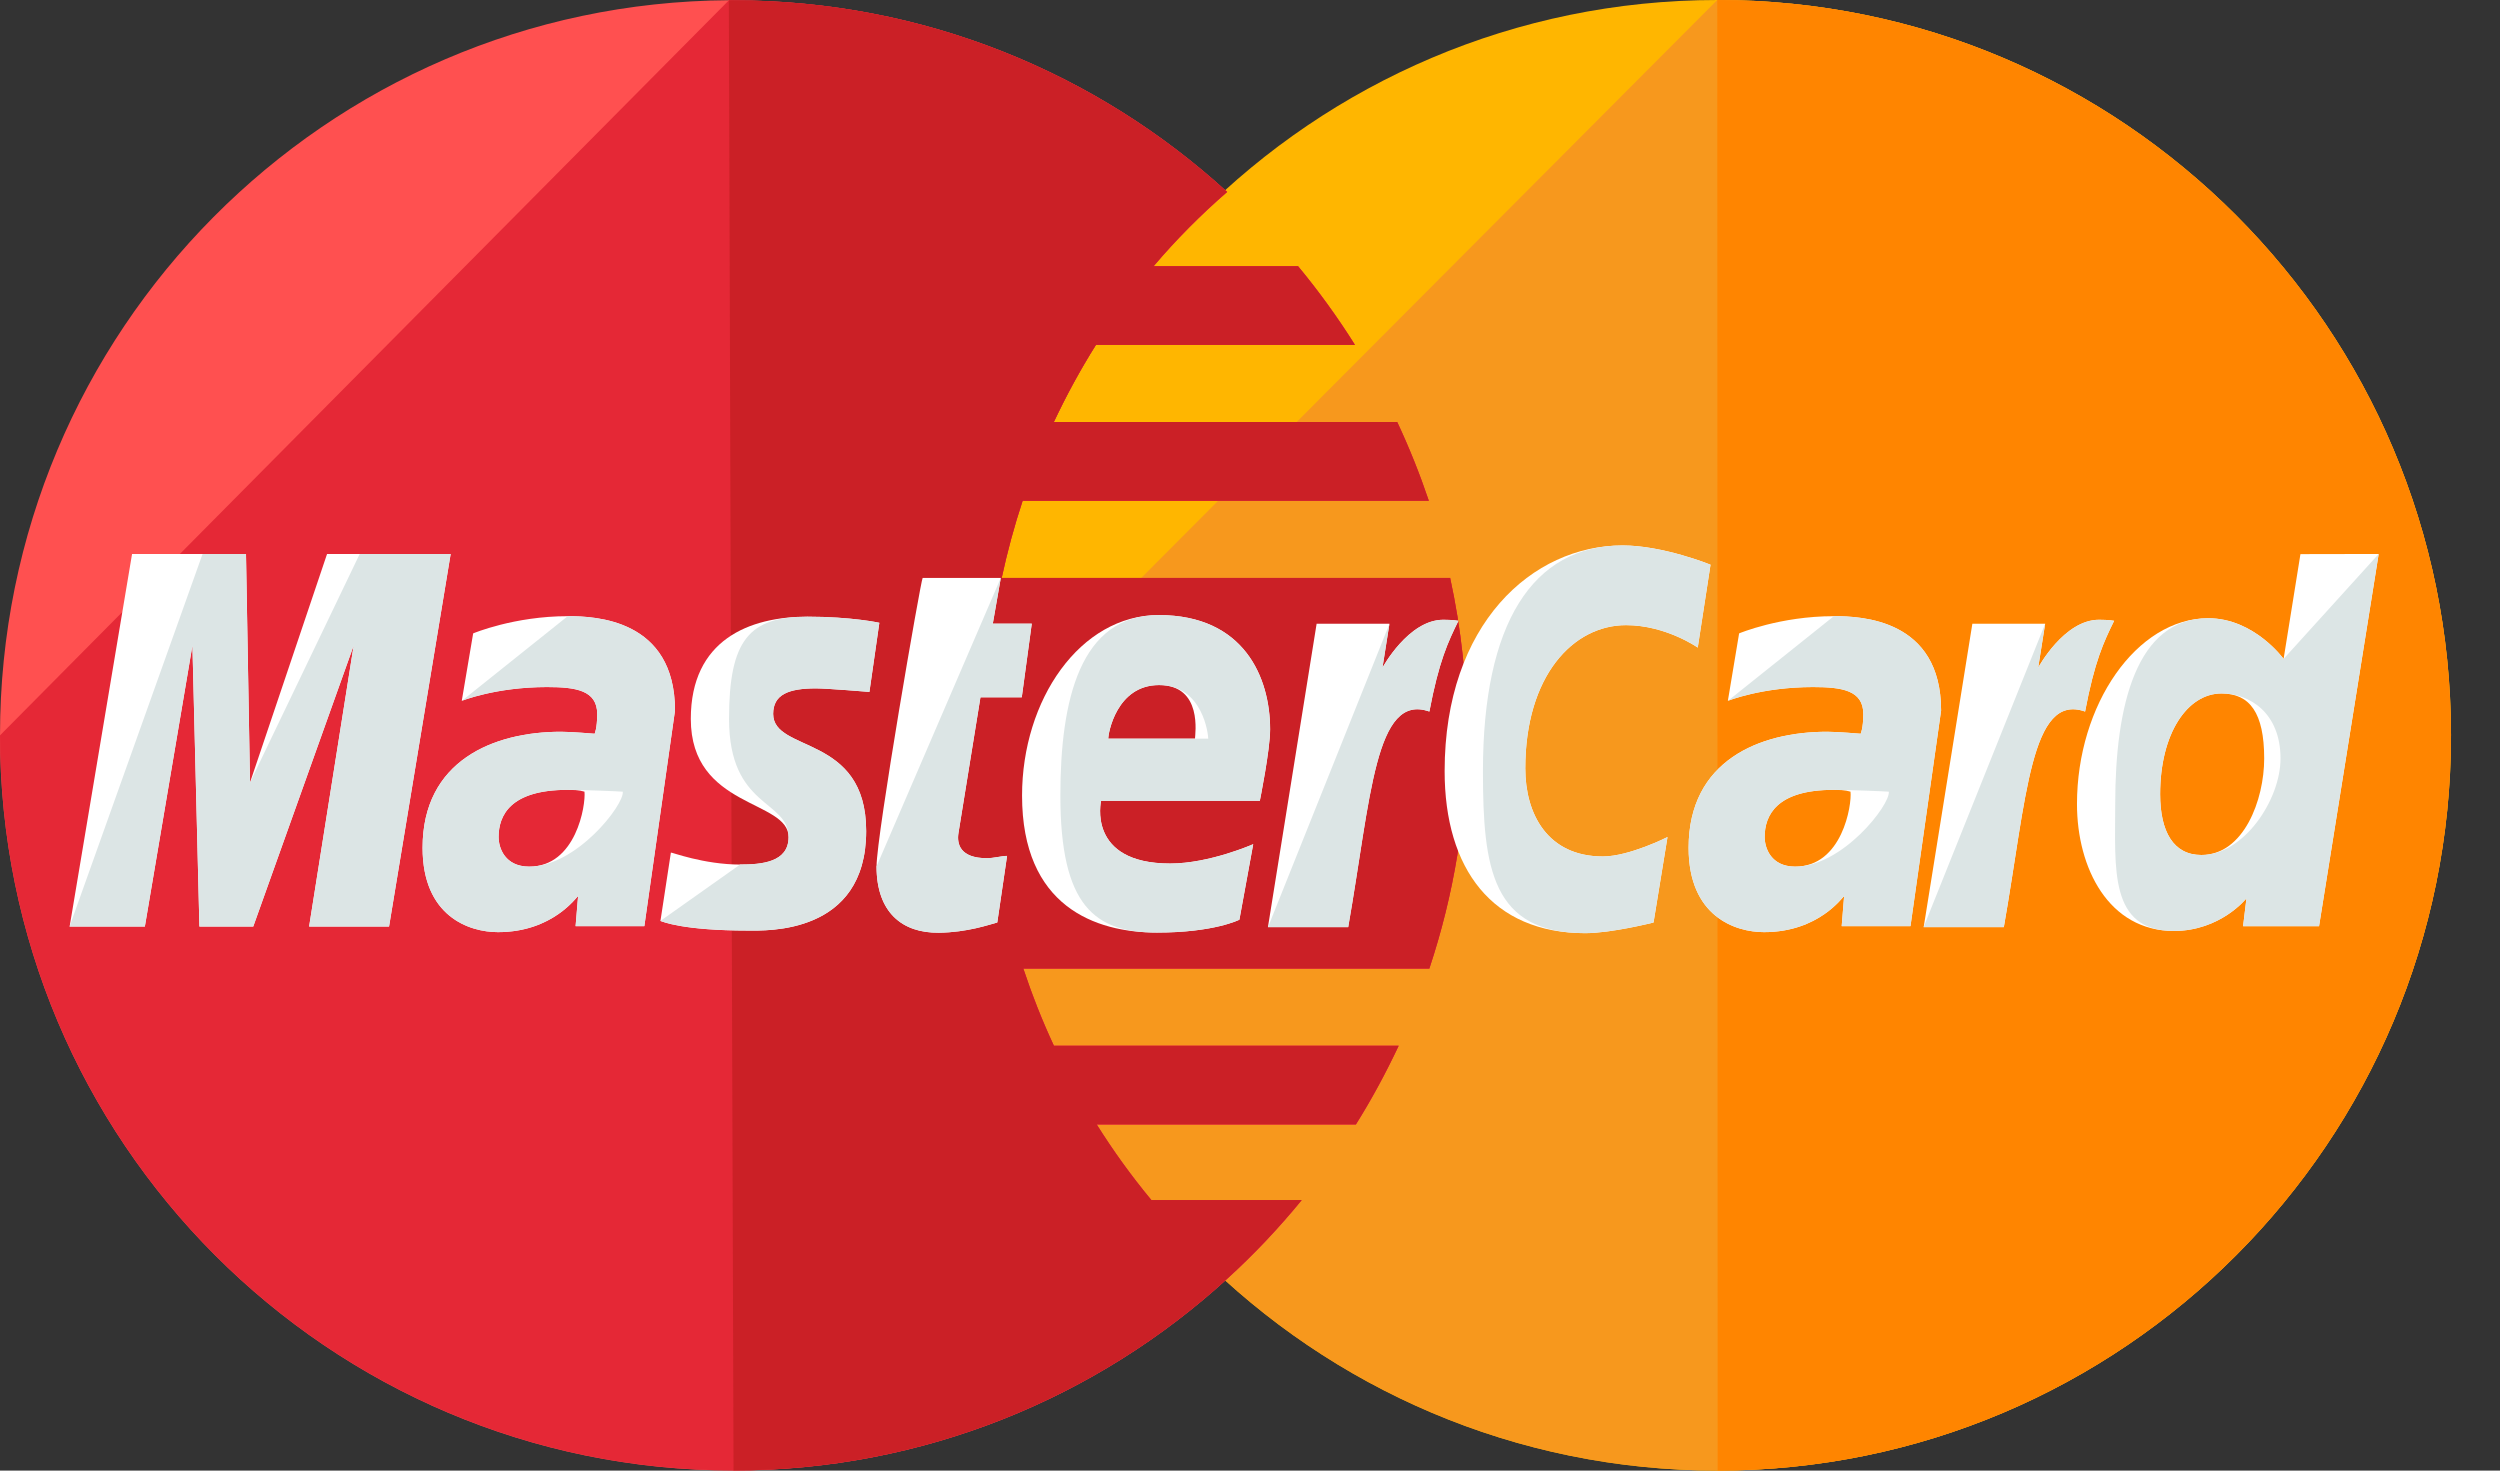 <svg width="34" height="20" viewBox="0 0 34 20" fill="none" xmlns="http://www.w3.org/2000/svg">
<rect x="0" y="0" width="34" height="20" fill="#333333" stroke="none"/>
<path d="M33.334 10.001C33.334 15.522 28.87 19.998 23.36 20C17.851 20.002 13.384 15.526 13.382 10.005V10C13.38 4.478 17.846 0.002 23.355 4.22074e-07C28.864 -0.002 33.332 4.474 33.334 9.995C33.334 9.995 33.334 9.998 33.334 10.001Z" fill="#FFB600"/>
<path d="M23.355 0C28.864 -0.001 33.332 4.474 33.334 9.996C33.334 9.996 33.334 9.999 33.334 10.001C33.334 15.522 28.87 19.999 23.36 20C17.851 20.002 13.384 15.526 13.382 10.006" fill="#F7981D"/>
<path d="M23.355 0C28.864 -0.001 33.331 4.474 33.333 9.996C33.333 9.996 33.333 9.999 33.333 10.001C33.334 15.522 28.869 19.999 23.36 20" fill="#FF8500"/>
<path d="M9.912 0.003C4.435 0.038 0 4.503 0 10.001C0 15.52 4.469 19.999 9.976 19.999C12.559 19.999 14.916 19.011 16.688 17.393V17.392H16.689C17.053 17.061 17.391 16.703 17.703 16.322H15.659C15.386 15.993 15.138 15.648 14.915 15.293H18.44C18.655 14.95 18.848 14.591 19.022 14.223H14.333C14.173 13.879 14.035 13.528 13.917 13.173H19.439C19.771 12.175 19.952 11.109 19.952 10.002C19.952 9.266 19.872 8.551 19.722 7.861H13.623C13.7 7.506 13.794 7.154 13.908 6.811H19.432C19.308 6.444 19.165 6.087 19.002 5.74H14.332C14.501 5.38 14.692 5.029 14.905 4.69H18.427C18.193 4.316 17.933 3.958 17.653 3.62H15.689C15.993 3.262 16.328 2.925 16.689 2.611C14.917 0.992 12.561 0.005 9.976 0.005C9.954 0.003 9.933 0.003 9.912 0.003Z" fill="#FF5050"/>
<path d="M0 10.001C0 15.52 4.469 19.998 9.976 19.998C12.559 19.998 14.916 19.011 16.688 17.393V17.392H16.689C17.053 17.061 17.391 16.703 17.703 16.322H15.659C15.386 15.993 15.138 15.648 14.915 15.293H18.44C18.655 14.949 18.848 14.591 19.022 14.222H14.333C14.173 13.879 14.035 13.528 13.917 13.173H19.439C19.771 12.175 19.952 11.109 19.952 10.002C19.952 9.266 19.872 8.55 19.722 7.86H13.623C13.7 7.505 13.794 7.154 13.908 6.811H19.432C19.308 6.444 19.165 6.087 19.002 5.74H14.332C14.501 5.38 14.692 5.029 14.905 4.69H18.427C18.193 4.316 17.933 3.958 17.653 3.62H15.689C15.993 3.262 16.328 2.924 16.689 2.611C14.917 0.992 12.561 0.005 9.976 0.005C9.954 0.005 9.933 0.005 9.912 0.005" fill="#E52836"/>
<path d="M9.976 19.998C12.559 19.998 14.916 19.01 16.688 17.393V17.392H16.689C17.053 17.061 17.391 16.703 17.703 16.321H15.659C15.386 15.992 15.138 15.648 14.915 15.292H18.44C18.655 14.949 18.848 14.591 19.022 14.222H14.333C14.173 13.879 14.035 13.528 13.917 13.172H19.439C19.771 12.175 19.952 11.109 19.952 10.001C19.952 9.266 19.872 8.55 19.722 7.86H13.623C13.699 7.505 13.794 7.154 13.908 6.81H19.432C19.308 6.443 19.165 6.086 19.002 5.739H14.332C14.501 5.38 14.692 5.028 14.905 4.69H18.427C18.192 4.316 17.933 3.958 17.653 3.62H15.689C15.992 3.262 16.327 2.924 16.689 2.61C14.917 0.992 12.561 0.004 9.976 0.004C9.954 0.004 9.933 0.004 9.912 0.004" fill="#CB2026"/>
<path d="M13.563 12.546L13.696 11.641C13.623 11.641 13.516 11.672 13.422 11.672C13.053 11.672 13.012 11.475 13.035 11.33L13.334 9.484H13.896L14.032 8.482H13.502L13.611 7.86H12.548C12.524 7.883 11.921 11.36 11.921 11.783C11.921 12.41 12.271 12.69 12.767 12.685C13.154 12.681 13.457 12.574 13.563 12.546Z" fill="white"/>
<path d="M13.9 10.82C13.9 12.325 14.891 12.683 15.735 12.683C16.515 12.683 16.856 12.508 16.856 12.508L17.044 11.481C17.044 11.481 16.451 11.744 15.915 11.744C14.775 11.744 14.975 10.891 14.975 10.891H17.134C17.134 10.891 17.274 10.201 17.274 9.92C17.274 9.219 16.924 8.365 15.759 8.365C14.69 8.364 13.9 9.517 13.9 10.82ZM15.763 9.317C16.362 9.317 16.252 9.992 16.252 10.046H15.072C15.072 9.977 15.183 9.317 15.763 9.317Z" fill="white"/>
<path d="M22.488 12.546L22.678 11.384C22.678 11.384 22.157 11.648 21.799 11.648C21.046 11.648 20.744 11.07 20.744 10.451C20.744 9.194 21.392 8.502 22.114 8.502C22.655 8.502 23.089 8.807 23.089 8.807L23.263 7.68C23.263 7.68 22.619 7.418 22.067 7.418C20.84 7.418 19.647 8.484 19.647 10.487C19.647 11.814 20.292 12.691 21.559 12.691C21.917 12.691 22.488 12.546 22.488 12.546Z" fill="white"/>
<path d="M7.721 8.38C6.992 8.38 6.435 8.614 6.435 8.614L6.28 9.531C6.28 9.531 6.741 9.344 7.438 9.344C7.832 9.344 8.122 9.388 8.122 9.711C8.122 9.906 8.087 9.979 8.087 9.979C8.087 9.979 7.775 9.952 7.63 9.952C6.713 9.952 5.747 10.344 5.747 11.53C5.747 12.463 6.38 12.677 6.773 12.677C7.522 12.677 7.844 12.19 7.862 12.188L7.828 12.595H8.763L9.18 9.663C9.18 8.421 8.097 8.38 7.721 8.38ZM7.949 10.767C7.968 10.947 7.836 11.786 7.197 11.786C6.867 11.786 6.781 11.532 6.781 11.383C6.781 11.092 6.939 10.742 7.718 10.742C7.899 10.742 7.918 10.762 7.949 10.767Z" fill="white"/>
<path d="M10.174 12.656C10.413 12.656 11.78 12.718 11.78 11.303C11.78 9.98 10.515 10.242 10.515 9.71C10.515 9.447 10.721 9.362 11.098 9.362C11.248 9.362 11.824 9.41 11.824 9.41L11.959 8.47C11.959 8.47 11.586 8.387 10.979 8.387C10.192 8.387 9.395 8.701 9.395 9.777C9.395 10.997 10.725 10.873 10.725 11.386C10.725 11.729 10.354 11.758 10.067 11.758C9.571 11.758 9.127 11.587 9.124 11.595L8.982 12.525C9.007 12.533 9.283 12.656 10.174 12.656Z" fill="white"/>
<path d="M31.286 7.536L31.057 8.961C31.057 8.961 30.657 8.408 30.032 8.408C29.058 8.408 28.247 9.584 28.247 10.935C28.247 11.808 28.679 12.661 29.564 12.661C30.2 12.661 30.552 12.217 30.552 12.217L30.506 12.596H31.539L32.35 7.534L31.286 7.536ZM30.793 10.316C30.793 10.878 30.515 11.628 29.939 11.628C29.556 11.628 29.378 11.307 29.378 10.801C29.378 9.977 29.747 9.431 30.213 9.431C30.597 9.432 30.793 9.695 30.793 10.316Z" fill="white"/>
<path d="M1.97 12.601L2.617 8.779L2.712 12.601H3.444L4.81 8.779L4.204 12.601H5.291L6.129 7.534H4.448L3.4 10.643L3.346 7.534H1.796L0.947 12.601H1.97Z" fill="white"/>
<path d="M18.335 12.609C18.644 10.847 18.701 9.416 19.439 9.677C19.568 8.995 19.692 8.732 19.834 8.443C19.834 8.443 19.767 8.429 19.628 8.429C19.154 8.429 18.801 9.081 18.801 9.081L18.896 8.483H17.906L17.244 12.609H18.335Z" fill="white"/>
<path d="M24.939 8.38C24.21 8.38 23.652 8.614 23.652 8.614L23.499 9.531C23.499 9.531 23.959 9.344 24.656 9.344C25.052 9.344 25.341 9.388 25.341 9.711C25.341 9.906 25.305 9.979 25.305 9.979C25.305 9.979 24.994 9.952 24.849 9.952C23.93 9.952 22.965 10.344 22.965 11.53C22.965 12.463 23.598 12.677 23.991 12.677C24.741 12.677 25.063 12.19 25.08 12.188L25.047 12.595H25.982L26.399 9.663C26.398 8.421 25.316 8.38 24.939 8.38ZM25.167 10.767C25.187 10.947 25.055 11.786 24.414 11.786C24.084 11.786 23.999 11.532 23.999 11.383C23.999 11.092 24.158 10.742 24.935 10.742C25.117 10.742 25.136 10.762 25.167 10.767Z" fill="white"/>
<path d="M27.252 12.609C27.562 10.847 27.618 9.416 28.357 9.677C28.486 8.995 28.61 8.732 28.752 8.443C28.752 8.443 28.685 8.429 28.546 8.429C28.07 8.429 27.719 9.081 27.719 9.081L27.814 8.483H26.824L26.162 12.609H27.252Z" fill="white"/>
<path d="M11.921 11.783C11.921 12.41 12.271 12.69 12.767 12.685C13.154 12.681 13.457 12.574 13.563 12.545L13.696 11.64C13.623 11.64 13.516 11.671 13.422 11.671C13.053 11.671 13.012 11.474 13.035 11.329L13.334 9.483H13.896L14.032 8.482H13.502L13.611 7.859" fill="#DCE5E5"/>
<path d="M14.421 10.82C14.421 12.325 14.89 12.683 15.734 12.683C16.514 12.683 16.855 12.508 16.855 12.508L17.043 11.481C17.043 11.481 16.45 11.744 15.915 11.744C14.775 11.744 14.975 10.891 14.975 10.891H17.133C17.133 10.891 17.273 10.201 17.273 9.92C17.273 9.219 16.924 8.365 15.758 8.365C14.69 8.364 14.421 9.517 14.421 10.82ZM15.763 9.317C16.362 9.317 16.432 9.992 16.432 10.046H15.072C15.071 9.977 15.182 9.317 15.763 9.317Z" fill="#DCE5E5"/>
<path d="M22.488 12.546L22.678 11.384C22.678 11.384 22.157 11.648 21.8 11.648C21.046 11.648 20.744 11.07 20.744 10.451C20.744 9.194 21.392 8.502 22.114 8.502C22.655 8.502 23.09 8.807 23.09 8.807L23.263 7.68C23.263 7.68 22.619 7.418 22.067 7.418C20.84 7.418 20.168 8.484 20.168 10.487C20.168 11.814 20.292 12.691 21.559 12.691C21.918 12.691 22.488 12.546 22.488 12.546Z" fill="#DCE5E5"/>
<path d="M6.28 9.532C6.28 9.532 6.742 9.344 7.438 9.344C7.833 9.344 8.122 9.389 8.122 9.711C8.122 9.907 8.087 9.979 8.087 9.979C8.087 9.979 7.775 9.952 7.63 9.952C6.713 9.952 5.747 10.345 5.747 11.53C5.747 12.463 6.38 12.677 6.773 12.677C7.522 12.677 7.844 12.19 7.862 12.188L7.828 12.596H8.763L9.18 9.664C9.18 8.421 8.098 8.38 7.721 8.38M8.47 10.767C8.49 10.947 7.836 11.786 7.197 11.786C6.867 11.786 6.781 11.532 6.781 11.383C6.781 11.092 6.939 10.742 7.718 10.742C7.899 10.742 8.439 10.762 8.47 10.767Z" fill="#DCE5E5"/>
<path d="M8.982 12.524C9.008 12.533 9.283 12.655 10.174 12.655C10.413 12.655 11.78 12.717 11.78 11.303C11.78 9.98 10.515 10.241 10.515 9.709C10.515 9.447 10.721 9.362 11.098 9.362C11.248 9.362 11.824 9.41 11.824 9.41L11.959 8.47C11.959 8.47 11.586 8.387 10.979 8.387C10.192 8.387 9.915 8.7 9.915 9.776C9.915 10.996 10.724 10.872 10.724 11.386C10.724 11.729 10.353 11.757 10.066 11.757" fill="#DCE5E5"/>
<path d="M31.057 8.961C31.057 8.961 30.657 8.408 30.031 8.408C29.058 8.408 28.767 9.584 28.767 10.935C28.767 11.808 28.679 12.661 29.564 12.661C30.2 12.661 30.552 12.217 30.552 12.217L30.506 12.596H31.539L32.35 7.534M31.015 10.316C31.015 10.878 30.515 11.628 29.939 11.628C29.556 11.628 29.378 11.307 29.378 10.801C29.378 9.977 29.747 9.431 30.213 9.431C30.596 9.432 31.015 9.695 31.015 10.316Z" fill="#DCE5E5"/>
<path d="M1.97 12.601L2.617 8.779L2.712 12.601H3.444L4.81 8.779L4.204 12.601H5.291L6.129 7.534H4.892L3.4 10.643L3.345 7.534H2.755L0.946 12.601H1.97Z" fill="#DCE5E5"/>
<path d="M17.245 12.609H18.336C18.645 10.847 18.702 9.416 19.44 9.677C19.569 8.995 19.693 8.732 19.835 8.443C19.835 8.443 19.769 8.429 19.629 8.429C19.155 8.429 18.802 9.081 18.802 9.081L18.897 8.483" fill="#DCE5E5"/>
<path d="M23.499 9.532C23.499 9.532 23.959 9.344 24.656 9.344C25.052 9.344 25.341 9.389 25.341 9.711C25.341 9.907 25.305 9.979 25.305 9.979C25.305 9.979 24.994 9.952 24.849 9.952C23.93 9.952 22.965 10.345 22.965 11.53C22.965 12.463 23.598 12.677 23.991 12.677C24.741 12.677 25.063 12.19 25.08 12.188L25.047 12.596H25.983L26.399 9.664C26.399 8.421 25.317 8.38 24.94 8.38M25.688 10.767C25.708 10.947 25.056 11.786 24.415 11.786C24.085 11.786 24 11.532 24 11.383C24 11.092 24.158 10.742 24.936 10.742C25.117 10.742 25.657 10.762 25.688 10.767Z" fill="#DCE5E5"/>
<path d="M26.161 12.609H27.252C27.562 10.847 27.618 9.416 28.357 9.677C28.486 8.995 28.61 8.732 28.752 8.443C28.752 8.443 28.685 8.429 28.546 8.429C28.07 8.429 27.719 9.081 27.719 9.081L27.814 8.483" fill="#DCE5E5"/>
</svg>
